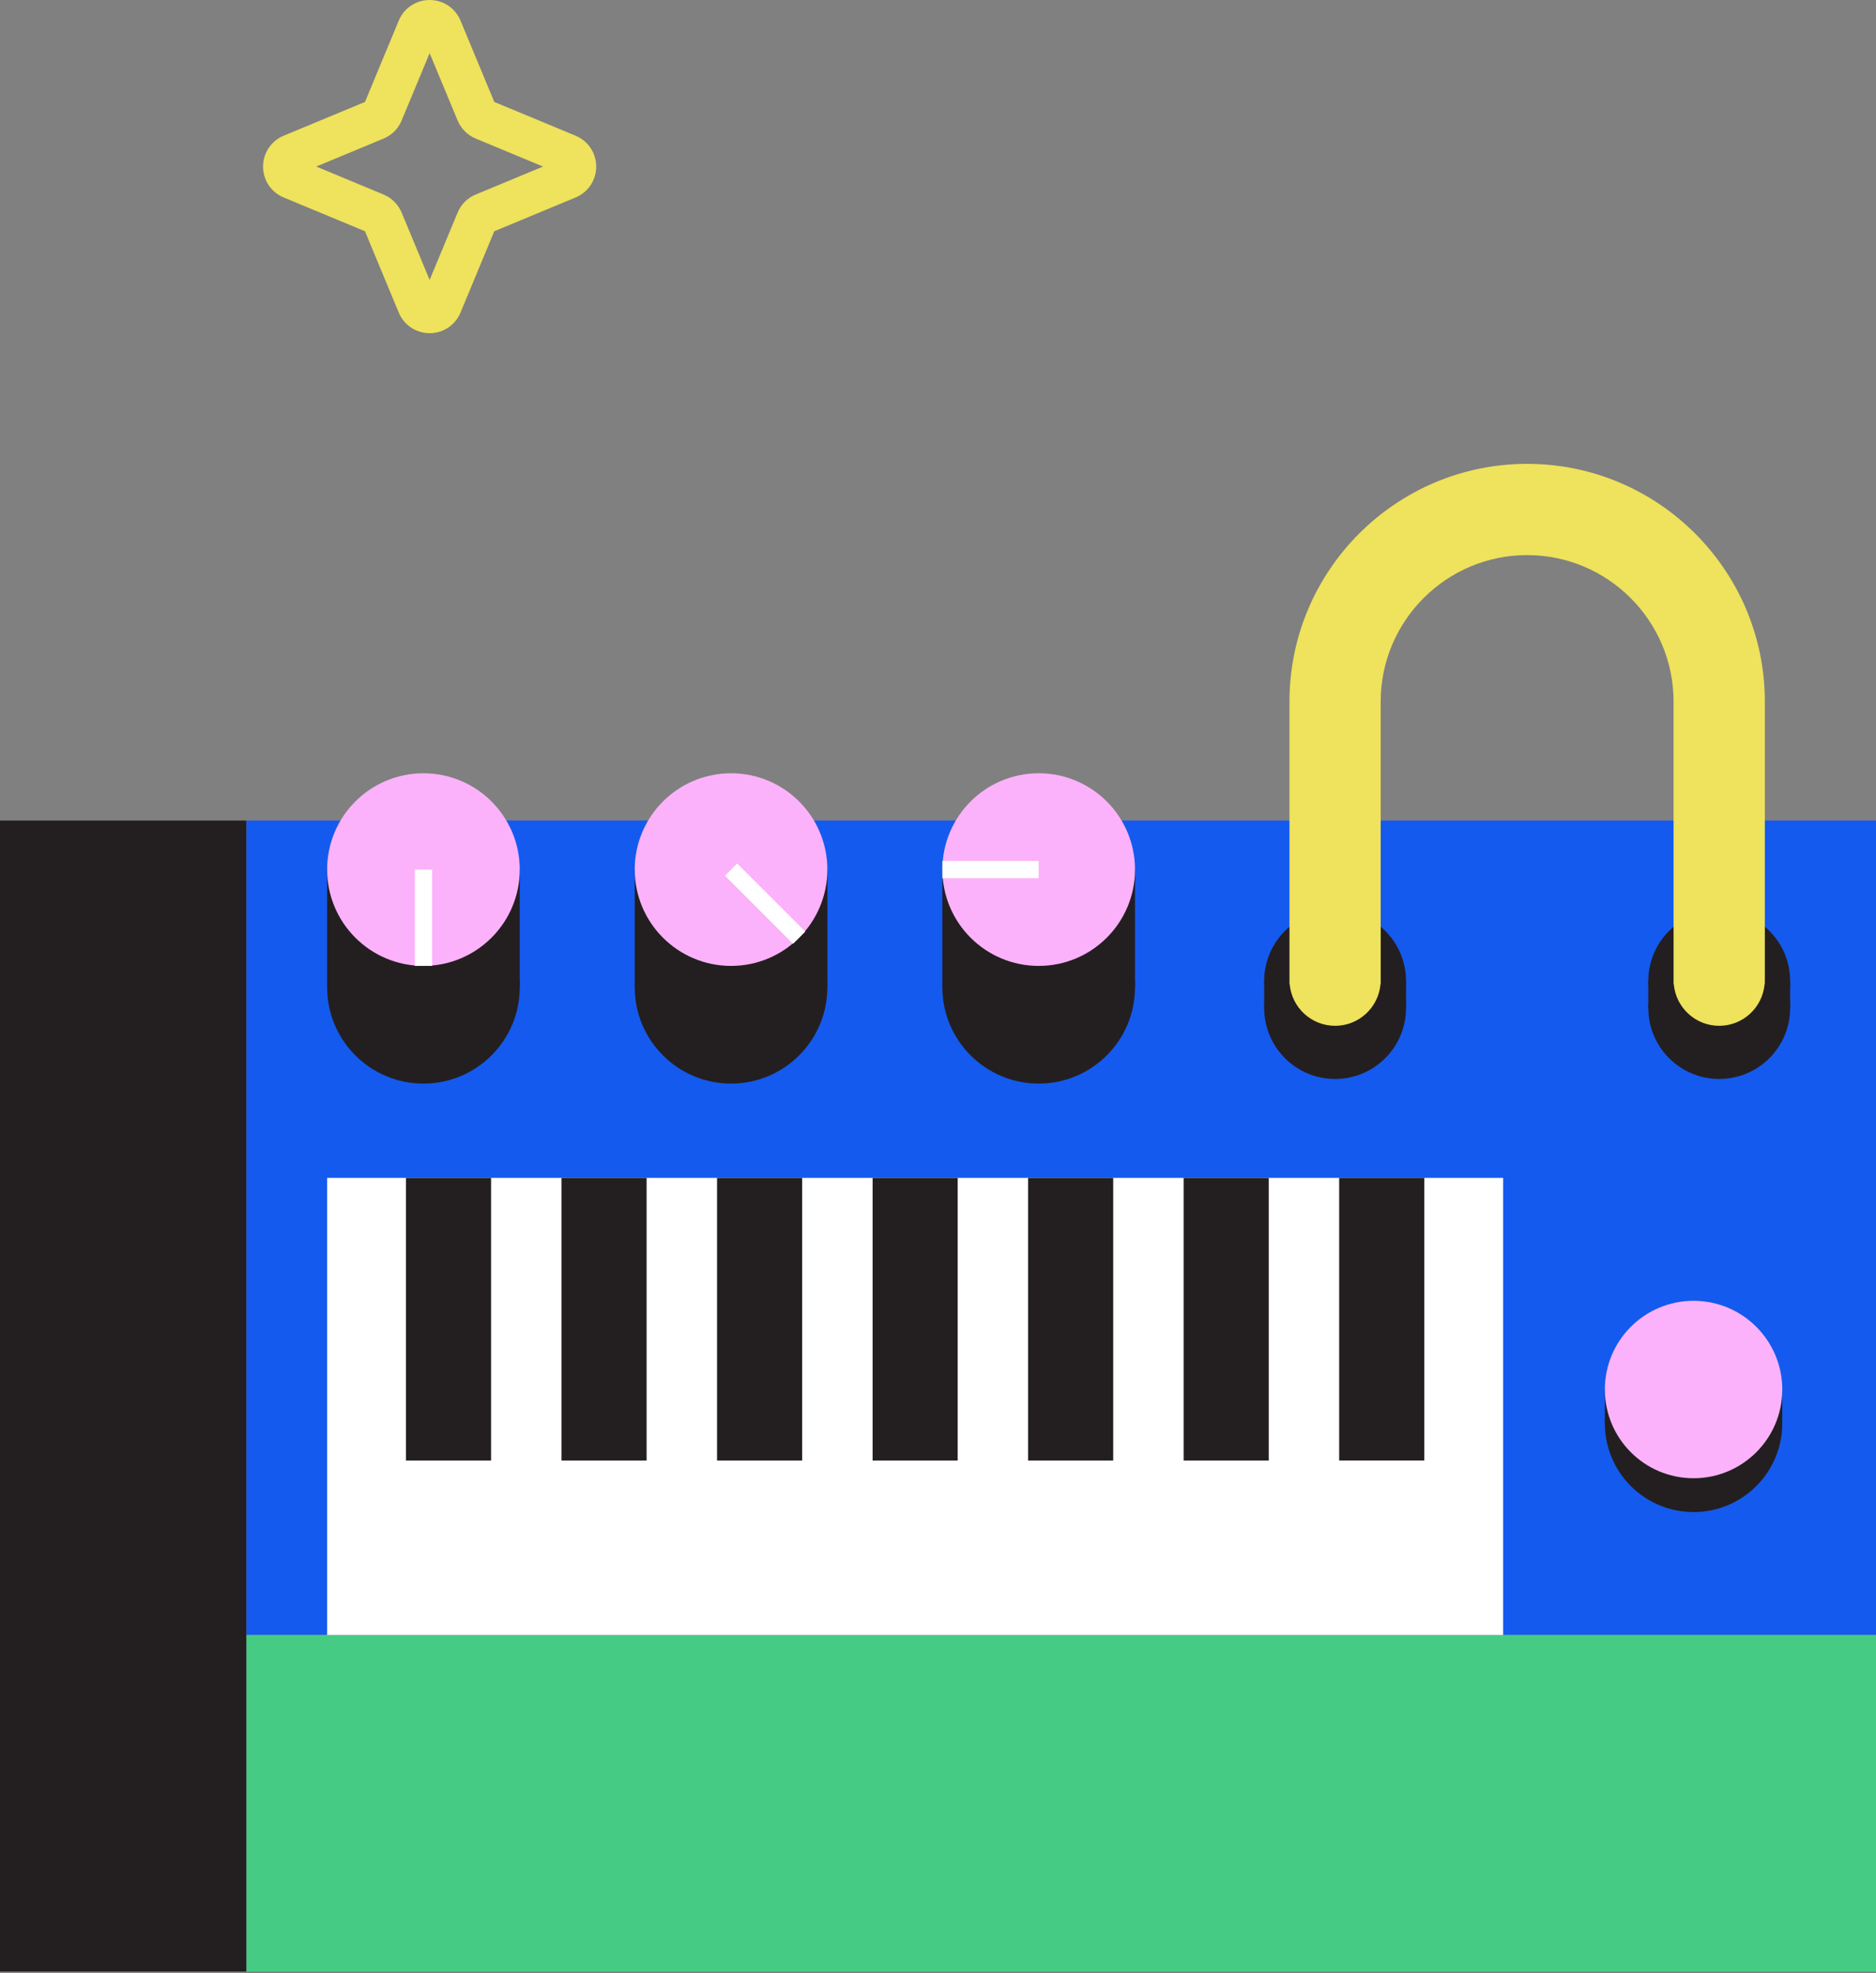 <svg width="271" height="285" viewBox="0 0 271 285" fill="none" xmlns="http://www.w3.org/2000/svg">
<rect x="0" y="0" width="271" height="285" fill="#808080" stroke="none"/>
<path d="M62.063 48.127C60.103 48.127 58.354 46.956 57.605 45.152L52.724 33.403L40.975 28.522C39.164 27.773 38 26.017 38 24.064C38 22.11 39.171 20.354 40.975 19.605L52.724 14.724L57.605 2.975C58.354 1.164 60.103 0 62.063 0C64.024 0 65.773 1.171 66.522 2.975L71.403 14.724L83.152 19.605C84.956 20.354 86.127 22.103 86.127 24.064C86.127 26.024 84.956 27.773 83.152 28.522L71.403 33.403L66.522 45.152C65.773 46.963 64.024 48.127 62.063 48.127ZM45.685 24.057L55.413 28.1C56.597 28.597 57.523 29.523 58.02 30.707L62.063 40.435L66.107 30.707C66.597 29.523 67.523 28.597 68.714 28.1L78.442 24.057L68.714 20.013C67.523 19.516 66.604 18.59 66.107 17.406L62.063 7.679L58.02 17.406C57.53 18.59 56.604 19.516 55.413 20.013L45.685 24.057Z" fill="#EFE25C"/>
<g clip-path="url(#clip0_158_1768)">
<path d="M271.004 118.523H35.582V236.159H271.004V118.523Z" fill="#145AEF"/>
<path d="M271.004 236.159H35.582V284.764H271.004V236.159Z" fill="#46CB84"/>
<path d="M35.582 118.523H0V284.764H35.582V118.523Z" fill="#231F20"/>
<path d="M119.519 125.605H91.691V142.605H119.519V125.605Z" fill="#231F20"/>
<path d="M105.604 156.517C113.287 156.517 119.516 150.289 119.516 142.605C119.516 134.922 113.287 128.693 105.604 128.693C97.92 128.693 91.691 134.922 91.691 142.605C91.691 150.289 97.92 156.517 105.604 156.517Z" fill="#231F20"/>
<path d="M105.604 139.517C113.287 139.517 119.516 133.288 119.516 125.605C119.516 117.922 113.287 111.693 105.604 111.693C97.92 111.693 91.691 117.922 91.691 125.605C91.691 133.288 97.92 139.517 105.604 139.517Z" fill="#FBB2FA"/>
<path d="M106.489 124.724L104.725 126.488L114.562 136.325L116.326 134.561L106.489 124.724Z" fill="white"/>
<path d="M163.957 125.605H136.129V142.605H163.957V125.605Z" fill="#231F20"/>
<path d="M150.045 156.517C157.728 156.517 163.957 150.289 163.957 142.605C163.957 134.922 157.728 128.693 150.045 128.693C142.361 128.693 136.133 134.922 136.133 142.605C136.133 150.289 142.361 156.517 150.045 156.517Z" fill="#231F20"/>
<path d="M150.045 139.517C157.728 139.517 163.957 133.288 163.957 125.605C163.957 117.922 157.728 111.693 150.045 111.693C142.361 111.693 136.133 117.922 136.133 125.605C136.133 133.288 142.361 139.517 150.045 139.517Z" fill="#FBB2FA"/>
<path d="M150.041 124.358H136.129V126.852H150.041V124.358Z" fill="white"/>
<path d="M75.08 125.605H47.252V142.605H75.08V125.605Z" fill="#231F20"/>
<path d="M61.168 156.517C68.851 156.517 75.08 150.289 75.08 142.605C75.08 134.922 68.851 128.693 61.168 128.693C53.484 128.693 47.256 134.922 47.256 142.605C47.256 150.289 53.484 156.517 61.168 156.517Z" fill="#231F20"/>
<path d="M61.168 139.517C68.851 139.517 75.08 133.288 75.08 125.605C75.08 117.922 68.851 111.693 61.168 111.693C53.484 111.693 47.256 117.922 47.256 125.605C47.256 133.288 53.484 139.517 61.168 139.517Z" fill="#FBB2FA"/>
<path d="M62.416 125.605H59.922V139.517H62.416V125.605Z" fill="white"/>
<path d="M257.46 200.705H231.832V205.588H257.46V200.705Z" fill="#231F20"/>
<path d="M244.646 218.406C251.723 218.406 257.46 212.669 257.46 205.592C257.46 198.515 251.723 192.778 244.646 192.778C237.569 192.778 231.832 198.515 231.832 205.592C231.832 212.669 237.569 218.406 244.646 218.406Z" fill="#231F20"/>
<path d="M244.646 213.52C251.723 213.52 257.46 207.782 257.46 200.705C257.46 193.628 251.723 187.891 244.646 187.891C237.569 187.891 231.832 193.628 231.832 200.705C231.832 207.782 237.569 213.52 244.646 213.52Z" fill="#FBB2FA"/>
<path d="M217.14 170.138H47.252V236.163H217.14V170.138Z" fill="white"/>
<path d="M115.874 170.138H103.582V210.964H115.874V170.138Z" fill="#231F20"/>
<path d="M138.344 170.138H126.053V210.964H138.344V170.138Z" fill="#231F20"/>
<path d="M70.94 170.138H58.648V210.964H70.94V170.138Z" fill="#231F20"/>
<path d="M193.451 210.961H205.742V170.134H193.451V210.961Z" fill="#231F20"/>
<path d="M93.405 170.138H81.113V210.964H93.405V170.138Z" fill="#231F20"/>
<path d="M160.809 170.138H148.518V210.964H160.809V170.138Z" fill="#231F20"/>
<path d="M183.278 170.138H170.986V210.964H183.278V170.138Z" fill="#231F20"/>
<path d="M258.597 141.703H238.107V145.608H258.597V141.703Z" fill="#231F20"/>
<path d="M248.352 155.849C254.01 155.849 258.597 151.262 258.597 145.604C258.597 139.946 254.01 135.359 248.352 135.359C242.694 135.359 238.107 139.946 238.107 145.604C238.107 151.262 242.694 155.849 248.352 155.849Z" fill="#231F20"/>
<path d="M248.352 151.947C254.01 151.947 258.597 147.361 258.597 141.702C258.597 136.044 254.01 131.458 248.352 131.458C242.694 131.458 238.107 136.044 238.107 141.702C238.107 147.361 242.694 151.947 248.352 151.947Z" fill="#231F20"/>
<path d="M203.113 141.703H182.623V145.608H203.113V141.703Z" fill="#231F20"/>
<path d="M192.864 155.849C198.522 155.849 203.109 151.262 203.109 145.604C203.109 139.946 198.522 135.359 192.864 135.359C187.206 135.359 182.619 139.946 182.619 145.604C182.619 151.262 187.206 155.849 192.864 155.849Z" fill="#231F20"/>
<path d="M192.864 151.947C198.522 151.947 203.109 147.361 203.109 141.702C203.109 136.044 198.522 131.458 192.864 131.458C187.206 131.458 182.619 136.044 182.619 141.702C182.619 147.361 187.206 151.947 192.864 151.947Z" fill="#231F20"/>
<path d="M254.942 141.589V101.334C254.942 82.405 239.541 67 220.608 67C201.674 67 186.273 82.401 186.273 101.334V142.15H186.302C186.593 145.519 189.422 148.17 192.862 148.17C196.302 148.17 199.134 145.519 199.422 142.15H199.45V141.585V101.334C199.45 89.672 208.938 80.18 220.604 80.18C232.27 80.18 241.758 89.672 241.758 101.334V142.15H241.787C242.078 145.519 244.907 148.17 248.347 148.17C251.786 148.17 254.619 145.519 254.906 142.15H254.935V141.589H254.942Z" fill="#EFE25C"/>
</g>
<defs>
<clipPath id="clip0_158_1768">
<rect width="271" height="217.764" fill="white" transform="translate(0 67)"/>
</clipPath>
</defs>
</svg>
